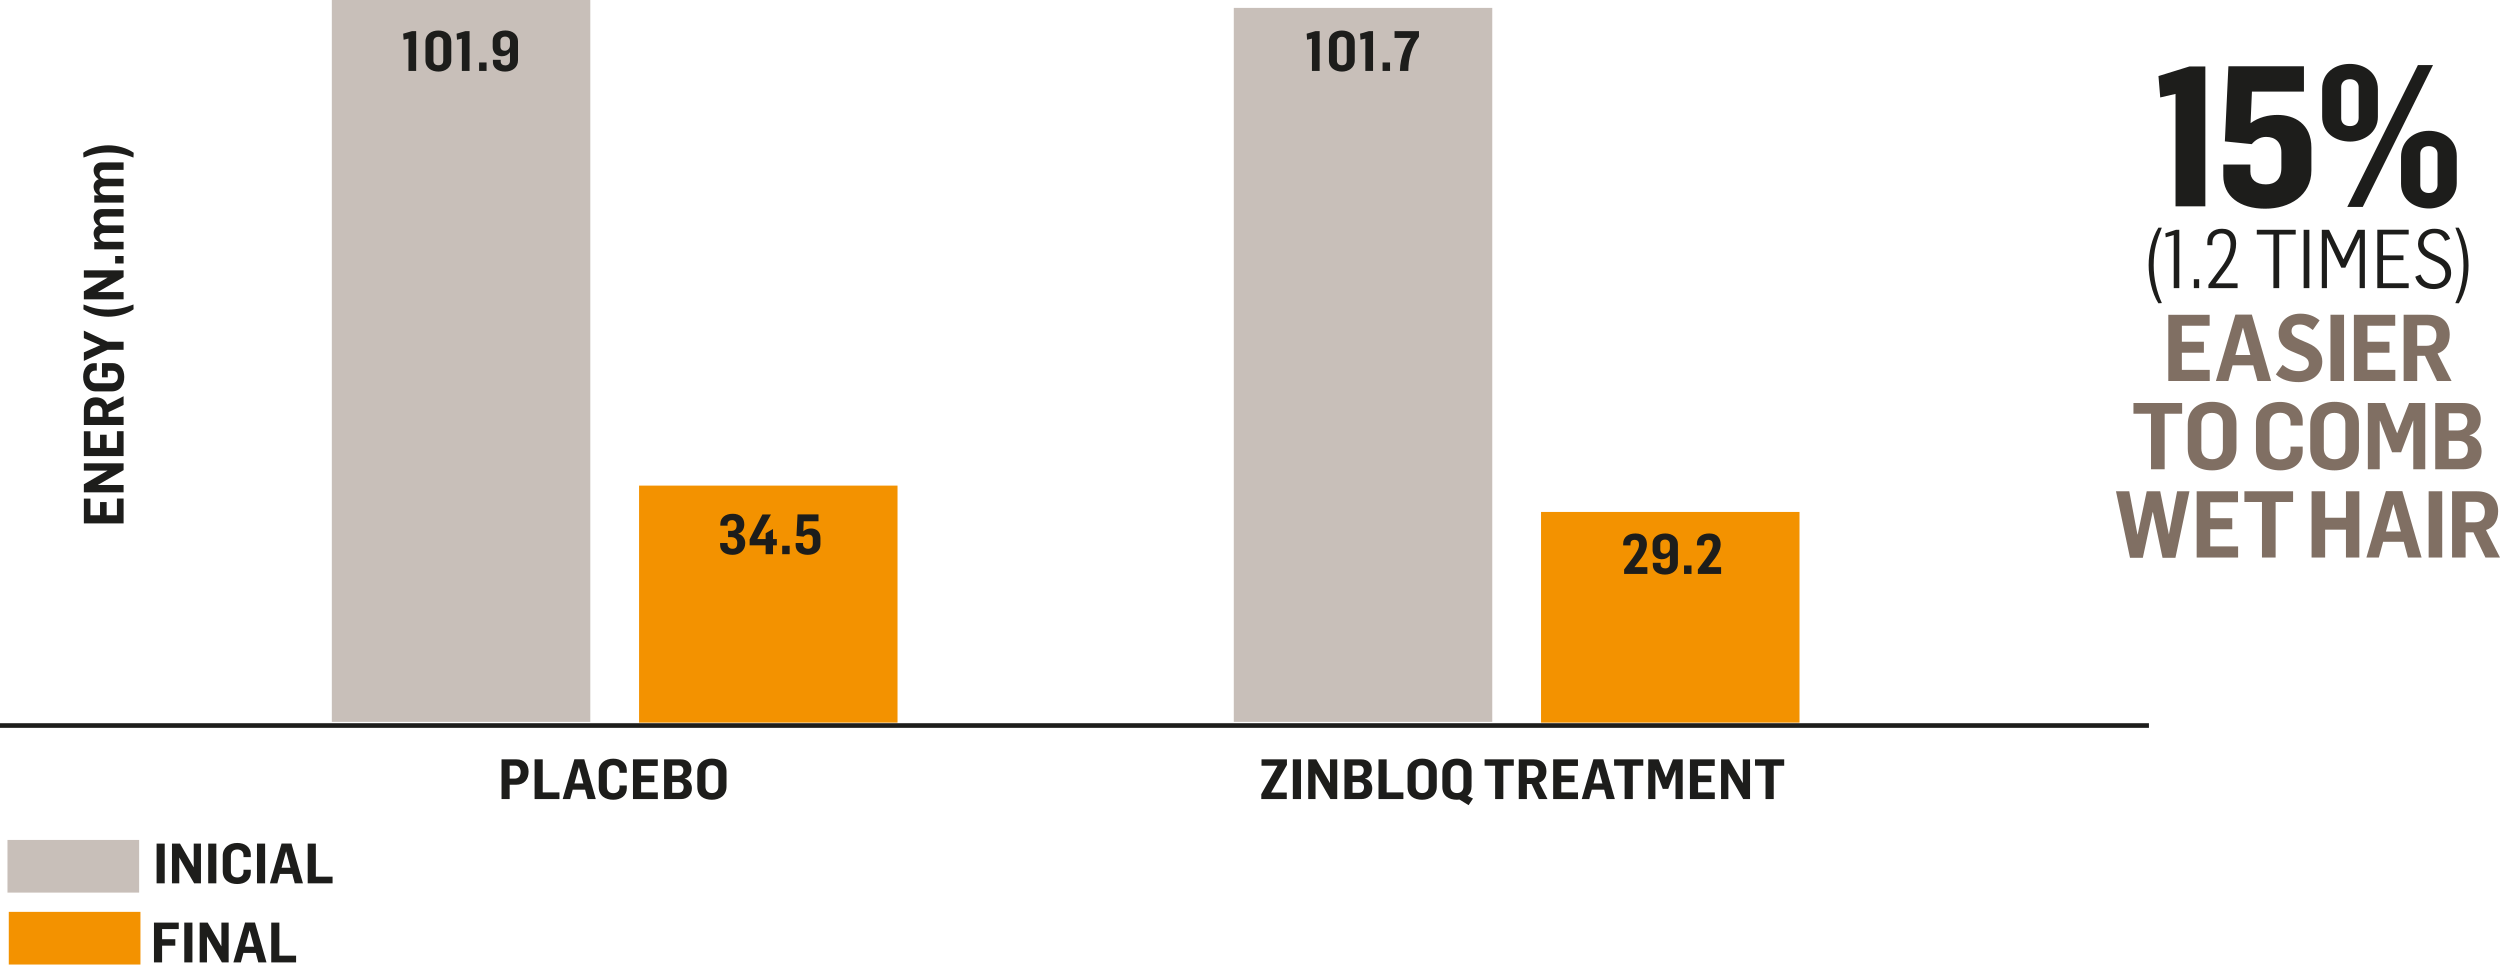 <?xml version="1.0" encoding="UTF-8"?> <svg xmlns="http://www.w3.org/2000/svg" xmlns:xlink="http://www.w3.org/1999/xlink" id="Layer_1" width="538.19" height="207.638" version="1.1" viewBox="0 0 538.19 207.638"><defs><style> .st0, .st1 { fill: none; } .st1 { stroke: #1d1d1b; } .st2 { fill: #f39200; } .st3 { fill: #1d1d1b; } .st4 { clip-path: url(#clippath-1); } .st5 { fill: #c8bfb9; } .st6 { clip-path: url(#clippath); } .st7 { fill: #806f63; } </style><clipPath id="clippath"><rect class="st0" width="538.19" height="207.638"></rect></clipPath><clipPath id="clippath-1"><rect class="st0" width="538.19" height="207.638"></rect></clipPath></defs><rect class="st5" x="71.434" y=".002" width="55.644" height="155.402"></rect><rect class="st5" x="265.606" y="1.7" width="55.642" height="153.704"></rect><rect class="st5" x="1.608" y="180.818" width="28.346" height="11.338"></rect><rect class="st2" x="1.89" y="196.3" width="28.346" height="11.338"></rect><rect class="st2" x="137.574" y="104.54" width="55.642" height="51.024"></rect><rect class="st2" x="331.748" y="110.21" width="55.642" height="45.354"></rect><g class="st6"><line class="st1" y1="156.189" x2="462.614" y2="156.189"></line><path class="st3" d="M380.076,172.025h1.764v-7.176h2.256v-1.38h-6.288v1.38h2.268v7.176ZM370.5,172.025h1.572v-5.532h.024l3.18,5.532h1.464v-8.556h-1.56v5.076h-.024l-2.928-5.076h-1.728v8.556ZM363.804,172.025h5.352v-1.44h-3.6v-2.208h2.844v-1.428h-2.844v-2.064h3.588v-1.416h-5.34v8.556ZM354.828,172.025h1.536v-6.264h.036l1.56,4.068h1.164l1.548-4.08h.024v6.276h1.548v-8.556h-2.088l-1.524,3.876h-.036l-1.536-3.876h-2.232v8.556ZM349.74,172.025h1.764v-7.176h2.256v-1.38h-6.288v1.38h2.268v7.176ZM343.034,168.665l.96-3.504h.024l.948,3.504h-1.932ZM340.514,172.025h1.608l.552-2.028h2.664l.54,2.028h1.764l-2.484-8.58h-2.124l-2.52,8.58ZM334.358,172.025h5.352v-1.44h-3.6v-2.208h2.844v-1.428h-2.844v-2.064h3.588v-1.416h-5.34v8.556ZM328.706,167.477v-2.652h1.224c.864,0,1.26.528,1.26,1.308,0,.9-.456,1.344-1.308,1.344h-1.176ZM326.954,172.025h1.752v-3.252h1.008l1.548,3.252h1.884l-1.812-3.552c1.056-.348,1.572-1.26,1.572-2.436,0-1.524-.924-2.568-2.76-2.568h-3.192v8.556ZM321.866,172.025h1.764v-7.176h2.256v-1.38h-6.288v1.38h2.268v7.176ZM313.658,170.729c-.9,0-1.404-.54-1.404-1.404v-3.168c0-.876.48-1.416,1.368-1.416.84,0,1.416.48,1.416,1.344v3.252c0,.828-.516,1.392-1.38,1.392M316.154,173.333l.948-1.428-1.176-.588c.576-.432.864-1.104.864-2.052v-3.132c0-2.004-1.452-2.82-3.156-2.82-1.74,0-3.132.984-3.132,2.892v3.144c0,2.016,1.428,2.82,3.144,2.82.192,0,.372-.012.54-.048l1.968,1.212ZM306.17,170.729c-.9,0-1.404-.54-1.404-1.404v-3.168c0-.876.48-1.416,1.368-1.416.84,0,1.416.48,1.416,1.344v3.252c0,.828-.516,1.392-1.38,1.392M306.158,172.169c1.692,0,3.144-.9,3.144-2.904v-3.132c0-2.004-1.452-2.82-3.156-2.82-1.74,0-3.132.984-3.132,2.892v3.144c0,2.016,1.428,2.82,3.144,2.82M296.762,172.025h5.352v-1.44h-3.6v-7.116h-1.752v8.556ZM291.17,167.009v-2.22h1.32c.636,0,1.092.36,1.092,1.056,0,.78-.528,1.164-1.188,1.164h-1.224ZM291.17,170.669v-2.316h1.248c.684,0,1.224.336,1.224,1.104s-.444,1.212-1.128,1.212h-1.344ZM289.43,172.025h3.624c1.404,0,2.364-.888,2.364-2.352-.012-.972-.588-1.812-1.56-2.016v-.036c.876-.204,1.452-1.044,1.452-2.028,0-1.296-.84-2.124-2.292-2.124h-3.588v8.556ZM281.63,172.025h1.572v-5.532h.024l3.18,5.532h1.464v-8.556h-1.56v5.076h-.024l-2.928-5.076h-1.728v8.556ZM278.318,172.025h1.752v-8.556h-1.752v8.556ZM271.526,172.025h5.484v-1.404h-3.372l3.408-5.952v-1.2h-5.472v1.38h3.432l-3.48,6.12v1.056Z"></path><path class="st3" d="M153.269,170.729c-.9,0-1.404-.54-1.404-1.404v-3.168c0-.876.48-1.416,1.368-1.416.84,0,1.416.48,1.416,1.344v3.252c0,.828-.516,1.392-1.38,1.392M153.257,172.169c1.692,0,3.144-.9,3.144-2.904v-3.132c0-2.004-1.452-2.82-3.156-2.82-1.74,0-3.132.984-3.132,2.892v3.144c0,2.016,1.428,2.82,3.144,2.82M144.701,167.009v-2.22h1.32c.636,0,1.092.36,1.092,1.056,0,.78-.528,1.164-1.188,1.164h-1.224ZM144.701,170.669v-2.316h1.248c.684,0,1.224.336,1.224,1.104s-.444,1.212-1.128,1.212h-1.344ZM142.961,172.025h3.624c1.404,0,2.364-.888,2.364-2.352-.012-.972-.588-1.812-1.56-2.016v-.036c.876-.204,1.452-1.044,1.452-2.028,0-1.296-.84-2.124-2.292-2.124h-3.588v8.556ZM136.265,172.025h5.352v-1.44h-3.6v-2.208h2.844v-1.428h-2.844v-2.064h3.588v-1.416h-5.34v8.556ZM132.029,172.169c1.62,0,2.904-.864,2.904-2.484v-.588h-1.572v.48c0,.72-.54,1.176-1.32,1.176-.852,0-1.392-.456-1.392-1.392v-3.276c0-.828.504-1.356,1.38-1.356.804,0,1.332.48,1.332,1.2v.444h1.572v-.576c0-1.596-1.296-2.472-2.916-2.472-1.704,0-3.12.984-3.12,2.736v3.36c0,1.92,1.44,2.748,3.132,2.748M123.653,168.665l.96-3.504h.024l.948,3.504h-1.932ZM121.133,172.025h1.608l.552-2.028h2.664l.54,2.028h1.764l-2.484-8.58h-2.124l-2.52,8.58ZM115.085,172.025h5.352v-1.44h-3.6v-7.116h-1.752v8.556ZM109.721,167.621v-2.796h1.152c.792,0,1.212.588,1.212,1.356,0,.9-.48,1.44-1.332,1.44h-1.032ZM107.969,172.025h1.752v-3.084h1.356c1.86,0,2.712-1.248,2.712-2.832,0-1.476-.84-2.64-2.616-2.64h-3.204v8.556Z"></path><path class="st3" d="M108.693,10.925c-.444,0-.972-.192-.972-.936v-1.188c0-.492.348-.924,1.032-.924.672,0,1.032.468,1.032.984v.864c0,.708-.492,1.2-1.092,1.2M108.729,15.413c1.536,0,2.784-.876,2.784-2.436v-4.092c0-1.452-1.2-2.328-2.7-2.328-1.512,0-2.748.756-2.748,2.196v1.392c0,1.104.78,1.968,1.968,1.968.768,0,1.356-.3,1.752-.876v1.872c0,.564-.336.972-1.008.972-.576,0-.984-.312-.984-.852v-.36h-1.68v.492c0,1.26,1.068,2.052,2.616,2.052M103.137,15.269h1.608v-1.824h-1.608v1.824ZM99.429,15.269h1.656V6.701h-.888l-1.908.552.096,1.308,1.044-.252v6.96ZM94.389,14.045c-.72,0-1.08-.372-1.08-1.032v-4.116c0-.528.384-.972,1.068-.972.672,0,1.044.444,1.044.948v4.152c0,.54-.264,1.02-1.032,1.02M94.389,15.413c1.368,0,2.76-.78,2.76-2.424v-3.984c0-1.68-1.296-2.436-2.784-2.436-1.404,0-2.772.756-2.772,2.412v4.008c0,1.668,1.38,2.424,2.796,2.424M87.933,15.269h1.656V6.701h-.888l-1.908.552.096,1.308,1.044-.252v6.96Z"></path><path class="st3" d="M301.366,15.269h1.812c-.012-2.604.708-5.388,2.292-7.344v-1.224h-5.256v1.464h3.528c-.948,1.08-2.352,4.02-2.376,7.104M297.634,15.269h1.608v-1.824h-1.608v1.824ZM293.926,15.269h1.656V6.701h-.888l-1.908.552.096,1.308,1.044-.252v6.96ZM288.886,14.045c-.72,0-1.08-.372-1.08-1.032v-4.116c0-.528.384-.972,1.068-.972.672,0,1.044.444,1.044.948v4.152c0,.54-.264,1.02-1.032,1.02M288.886,15.413c1.368,0,2.76-.78,2.76-2.424v-3.984c0-1.68-1.296-2.436-2.784-2.436-1.404,0-2.772.756-2.772,2.412v4.008c0,1.668,1.38,2.424,2.796,2.424M282.43,15.269h1.656V6.701h-.888l-1.908.552.096,1.308,1.044-.252v6.96Z"></path><path class="st3" d="M173.885,119.445c1.464,0,2.736-.78,2.736-2.28v-1.368c0-1.464-.996-2.028-2.028-2.028-.588,0-1.224.18-1.656.6l.084-2.148h3.18v-1.488h-4.512l-.228,4.632,1.524.168c.24-.252.552-.468.96-.468.624,0,1.032.264,1.032.972v.996c0,.804-.432,1.104-1.032,1.104-.636,0-1.068-.408-1.068-.936v-.3h-1.596v.528c0,1.188,1.032,2.016,2.604,2.016M168.389,119.301h1.608v-1.824h-1.608v1.824ZM164.825,119.301h1.584v-1.908h.828v-1.344h-.828v-2.172l-1.584.924v1.248h-1.8l2.952-5.304h-1.848l-2.748,5.376v1.272h3.444v1.908ZM157.733,119.445c1.392,0,2.7-.864,2.7-2.544,0-.912-.564-1.752-1.5-1.98v-.048c.864-.252,1.296-1.068,1.296-1.992,0-1.368-.864-2.28-2.484-2.28s-2.676.864-2.676,2.22v.348h1.56v-.3c0-.6.372-.9.984-.9.54,0,.972.36.972,1.116,0,.924-.504,1.2-1.176,1.2h-.672v1.344h.732c.384,0,1.248.192,1.248,1.224,0,.852-.252,1.284-1.032,1.284-.624,0-1.068-.396-1.068-.996v-.252h-1.596v.408c0,1.308.96,2.148,2.712,2.148"></path><path class="st3" d="M365.508,123.553h5.004v-1.464h-2.76v-.036l.732-.948c1.02-1.248,1.932-2.556,1.932-3.912,0-1.32-.708-2.352-2.448-2.352-1.524,0-2.664.744-2.664,2.232v.336h1.572v-.288c0-.576.264-.9.912-.9.66,0,.924.408.924.948v.192c0,.792-.648,1.764-1.416,2.856l-1.788,2.376v.96ZM362.532,123.553h1.608v-1.824h-1.608v1.824ZM358.392,119.209c-.444,0-.972-.192-.972-.936v-1.188c0-.492.348-.924,1.032-.924.672,0,1.032.468,1.032.984v.864c0,.708-.492,1.2-1.092,1.2M358.428,123.697c1.536,0,2.784-.876,2.784-2.436v-4.092c0-1.452-1.2-2.328-2.7-2.328-1.512,0-2.748.756-2.748,2.196v1.392c0,1.104.78,1.968,1.968,1.968.768,0,1.356-.3,1.752-.876v1.872c0,.564-.336.972-1.008.972-.576,0-.984-.312-.984-.852v-.36h-1.68v.492c0,1.26,1.068,2.052,2.616,2.052M349.632,123.553h5.004v-1.464h-2.76v-.036l.732-.948c1.02-1.248,1.932-2.556,1.932-3.912,0-1.32-.708-2.352-2.448-2.352-1.524,0-2.664.744-2.664,2.232v.336h1.572v-.288c0-.576.264-.9.912-.9.66,0,.924.408.924.948v.192c0,.792-.648,1.764-1.416,2.856l-1.788,2.376v.96Z"></path><path class="st3" d="M66.24,190.166h5.354v-1.44h-3.6v-7.116h-1.754v8.556ZM60.614,186.806l.96-3.504h.024l.948,3.504h-1.932ZM58.094,190.166h1.608l.552-2.028h2.664l.54,2.028h1.764l-2.484-8.578h-2.124l-2.52,8.578ZM55.322,190.166h1.752v-8.556h-1.752v8.556ZM51.086,190.312c1.62,0,2.904-.866,2.904-2.486v-.588h-1.572v.48c0,.72-.54,1.176-1.32,1.176-.852,0-1.392-.456-1.392-1.392v-3.276c0-.828.504-1.354,1.38-1.354.804,0,1.332.478,1.332,1.198v.444h1.572v-.576c0-1.596-1.296-2.472-2.916-2.472-1.704,0-3.12.984-3.12,2.738v3.358c0,1.922,1.44,2.75,3.132,2.75M44.822,190.166h1.752v-8.556h-1.752v8.556ZM37.022,190.166h1.572v-5.532h.024l3.18,5.532h1.464v-8.556h-1.56v5.076h-.024l-2.928-5.076h-1.728v8.556ZM33.71,190.166h1.752v-8.556h-1.752v8.556Z"></path></g><path class="st3" d="M33.144,198.619v8.556h1.752v-3.6h2.844v-1.392h-2.844v-2.184h3.586v-1.38h-5.338ZM39.67,207.175h1.754v-8.558h-1.754v8.558ZM47.662,198.619v5.076h-.022l-2.93-5.076h-1.728v8.556h1.574v-5.532h.024l3.18,5.532h1.464v-8.556h-1.562ZM58.39,198.619v8.556h5.352v-1.44h-3.6v-7.116h-1.752ZM53.724,200.311h.022l.95,3.504h-1.934l.962-3.504ZM52.762,198.595l-2.52,8.58h1.61l.55-2.028h2.664l.54,2.028h1.764l-2.484-8.58h-2.124Z"></path><g class="st4"><path class="st7" d="M530.789,112.442v-4.42h2.04c1.44,0,2.1.88,2.1,2.18,0,1.5-.76,2.24-2.18,2.24h-1.96ZM527.869,120.022h2.92v-5.42h1.68l2.58,5.42h3.14l-3.02-5.92c1.76-.58,2.62-2.1,2.62-4.06,0-2.54-1.54-4.28-4.6-4.28h-5.32v14.26ZM522.831,120.022h2.92v-14.26h-2.92v14.26ZM513.629,114.422l1.6-5.84h.04l1.58,5.84h-3.22ZM509.429,120.022h2.68l.92-3.38h4.44l.9,3.38h2.94l-4.14-14.3h-3.54l-4.2,14.3ZM497.627,120.022h2.92v-6h4.48v6h2.88v-14.26h-2.88v5.7h-4.48v-5.7h-2.92v14.26ZM486.947,120.022h2.94v-11.96h3.76v-2.3h-10.48v2.3h3.78v11.96ZM472.891,120.022h8.92v-2.4h-6v-3.68h4.74v-2.38h-4.74v-3.44h5.98v-2.36h-8.9v14.26ZM458.539,120.082h2.76l2.1-9.8h.08l2.06,9.8h2.78l3.02-14.32h-2.66l-1.76,9.26h-.02l-1.86-9.26h-2.9l-1.94,9.28h-.06l-1.76-9.28h-2.86l3.02,14.32Z"></path><path class="st7" d="M527.149,92.662v-3.7h2.198c1.06,0,1.82.6,1.82,1.76,0,1.3-.88,1.94-1.978,1.94h-2.04ZM527.149,98.762v-3.86h2.078c1.142,0,2.042.56,2.042,1.84s-.74,2.02-1.88,2.02h-2.24ZM524.249,101.022h6.038c2.342,0,3.94-1.48,3.94-3.92-.018-1.62-.978-3.02-2.598-3.36v-.06c1.458-.34,2.418-1.74,2.418-3.38,0-2.16-1.398-3.54-3.82-3.54h-5.978v14.26ZM509.739,101.022h2.56v-10.44h.06l2.6,6.78h1.94l2.58-6.8h.04v10.46h2.58v-14.26h-3.48l-2.54,6.46h-.06l-2.56-6.46h-3.72v14.26ZM502.601,98.862c-1.5,0-2.34-.9-2.34-2.34v-5.28c0-1.46.8-2.36,2.28-2.36,1.4,0,2.36.8,2.36,2.24v5.42c0,1.38-.86,2.32-2.3,2.32M502.581,101.262c2.82,0,5.24-1.5,5.24-4.84v-5.22c0-3.34-2.42-4.7-5.26-4.7-2.9,0-5.22,1.64-5.22,4.82v5.24c0,3.36,2.38,4.7,5.24,4.7M490.875,101.262c2.7,0,4.84-1.44,4.84-4.14v-.98h-2.62v.8c0,1.2-.9,1.96-2.2,1.96-1.42,0-2.32-.76-2.32-2.32v-5.46c0-1.38.84-2.26,2.3-2.26,1.34,0,2.22.8,2.22,2v.74h2.62v-.96c0-2.66-2.16-4.12-4.86-4.12-2.84,0-5.2,1.64-5.2,4.56v5.6c0,3.2,2.4,4.58,5.22,4.58M476.235,98.862c-1.5,0-2.34-.9-2.34-2.34v-5.28c0-1.46.8-2.36,2.28-2.36,1.4,0,2.36.8,2.36,2.24v5.42c0,1.38-.86,2.32-2.3,2.32M476.215,101.262c2.82,0,5.24-1.5,5.24-4.84v-5.22c0-3.34-2.42-4.7-5.26-4.7-2.9,0-5.22,1.64-5.22,4.82v5.24c0,3.36,2.38,4.7,5.24,4.7M463.061,101.022h2.94v-11.96h3.76v-2.3h-10.48v2.3h3.78v11.96Z"></path><path class="st7" d="M520.366,74.442v-4.42h2.04c1.44,0,2.1.88,2.1,2.18,0,1.5-.76,2.24-2.18,2.24h-1.96ZM517.446,82.022h2.92v-5.42h1.68l2.58,5.42h3.14l-3.02-5.92c1.76-.58,2.62-2.1,2.62-4.06,0-2.54-1.54-4.28-4.6-4.28h-5.32v14.26ZM506.736,82.022h8.92v-2.4h-6v-3.68h4.74v-2.38h-4.74v-3.44h5.98v-2.36h-8.9v14.26ZM501.696,82.022h2.92v-14.26h-2.92v14.26ZM494.876,82.262c2.7,0,5.06-1.58,5.06-4.44,0-1.76-1.06-3.08-3-3.92l-1.76-.76c-1.1-.48-1.86-.94-1.86-1.84,0-1,.64-1.44,1.78-1.44.96,0,1.82.4,2.8,1.18l1.46-2.08c-1.22-.98-2.52-1.44-4.14-1.44-2.94,0-4.68,1.98-4.68,4.26,0,1.84.92,3.1,2.78,3.84l2,.84c.96.4,1.72.82,1.72,1.86,0,.96-.92,1.58-2.16,1.58-1.6,0-2.56-.64-3.48-1.36l-1.46,2.06c1.36,1.24,3.08,1.66,4.94,1.66M481.23,76.422l1.6-5.84h.04l1.58,5.84h-3.22ZM477.03,82.022h2.68l.92-3.38h4.44l.9,3.38h2.94l-4.14-14.3h-3.54l-4.2,14.3ZM466.784,82.022h8.92v-2.4h-6v-3.68h4.74v-2.38h-4.74v-3.44h5.98v-2.36h-8.9v14.26Z"></path><path class="st3" d="M529.323,65.295c1.444-2.252,2.094-5.668,2.094-8.148,0-2.728-.686-5.792-2.094-8.132h-.738c1.038,2.57,1.742,4.77,1.742,8.148,0,3.028-.598,5.51-1.76,8.096l.756.036ZM523.921,62.233c2.234,0,3.748-1.462,3.748-3.486,0-1.688-.986-2.728-2.57-3.448l-1.496-.704c-1.196-.546-1.848-1.232-1.848-2.254,0-1.32,1.038-2.13,2.288-2.13,1.198,0,1.814.476,2.324,1.638l1.09-.422c-.632-1.62-1.812-2.184-3.414-2.184-2.112,0-3.502,1.48-3.502,3.274,0,1.426.898,2.482,2.306,3.134l1.618.756c1.004.44,1.954,1.18,1.954,2.552,0,1.25-.862,2.182-2.394,2.182-1.512,0-2.358-.616-2.956-2.042l-1.126.476c.528,1.742,2.006,2.658,3.978,2.658M511.777,62.021h6.758v-1.038h-5.526v-4.98h4.4v-1.022h-4.4v-4.506h5.526v-1.02h-6.758v12.566ZM499.827,62.021h1.108v-10.842h.052l3.028,6.442h.88l3.044-6.442h.036v10.842h1.126v-12.548h-1.548l-3.046,6.318h-.034l-3.08-6.318h-1.566v12.548ZM495.919,62.021h1.232v-12.548h-1.232v12.548ZM489.407,62.021h1.25v-11.528h3.556v-1.02h-8.378v1.02h3.572v11.528ZM475.415,62.021h6.284v-1.02h-4.716v-.036l1.636-2.182c1.602-2.06,2.764-3.978,2.764-6.354,0-1.866-.968-3.186-3.046-3.186-1.812,0-3.15,1.022-3.15,2.87v.668h1.092v-.634c0-1.108.774-1.9,1.952-1.9,1.392,0,1.92.968,1.954,2.164v.176c0,1.866-.914,3.644-2.41,5.528l-2.36,3.184v.722ZM472.283,62.021h1.144v-1.918h-1.144v1.918ZM467.953,62.021h1.198v-12.548h-.722l-2.288.756.088.862,1.724-.492v11.422ZM464.645,65.295l.756-.052c-1.126-2.464-1.76-5.21-1.76-8.132,0-3.484.688-5.438,1.744-8.096h-.74c-1.426,2.358-2.094,5.368-2.094,8.078,0,2.518.668,5.966,2.094,8.202"></path><path class="st3" d="M505.312,44.548h3.336l15.122-30.538h-3.252l-15.206,30.538ZM522.884,41.55c-1.268,0-1.858-.802-1.858-1.69v-6.758c0-.888.632-1.648,1.858-1.648s1.858.802,1.858,1.648v6.674c0,.844-.548,1.774-1.858,1.774M522.926,44.886c2.872,0,5.956-2.026,5.956-5.448v-5.83c0-3.674-3-5.448-5.998-5.448-3.042,0-5.998,2.028-5.998,5.618v5.786c0,3.548,3.04,5.322,6.04,5.322M505.904,27.146c-1.268,0-1.902-.76-1.902-1.69v-6.716c0-.886.634-1.69,1.902-1.69,1.182,0,1.858.804,1.858,1.69v6.632c0,.93-.55,1.774-1.858,1.774M505.946,30.482c2.872,0,5.956-1.9,5.956-5.322v-5.914c0-3.716-3-5.49-6.04-5.49s-5.956,1.774-5.956,5.364v5.998c0,3.59,2.956,5.364,6.04,5.364M487.66,44.928c5.196,0,9.926-2.83,9.926-8.236v-4.9c0-5.154-3.674-7.054-7.264-7.054-2.028,0-4.098.508-5.83,1.774.296-6.59.296-6.42.296-6.8h11.194v-5.45h-16.262l-.762,16.178,5.788.592c.718-.844,1.732-1.562,3.084-1.562,1.984,0,3.294,1.14,3.294,3.336v3.336c0,2.45-1.352,3.55-3.336,3.55-2.156,0-3.338-1.1-3.338-2.746v-1.522h-5.828v2.408c0,4.352,3.462,7.096,9.038,7.096M468.34,44.422h6.42V14.304h-3.42l-6.674,2.07.38,4.604,3.294-.76v24.204Z"></path><path class="st3" d="M28.78,32.88c-1.428-.996-3.516-1.596-5.424-1.596-1.872,0-4.08.588-5.448,1.596l.072,1.044c1.764-.732,3.408-1.104,5.376-1.104,2.148,0,3.564.396,5.376,1.104l.048-1.044ZM26.608,43.62v-1.62h-3.936c-.756,0-1.26-.516-1.26-1.032,0-.636.456-.864.984-.864h4.212v-1.632h-3.972c-.732,0-1.2-.516-1.2-1.032,0-.636.432-.876.984-.876h4.188v-1.608h-4.74c-1.056,0-1.716.792-1.716,1.668,0,.78.36,1.512,1.092,1.944v.024c-.672.204-1.092.828-1.092,1.56,0,.768.372,1.476,1.116,1.884v.024h-.972v1.56h6.312ZM26.608,53.676v-1.62h-3.936c-.756,0-1.26-.516-1.26-1.032,0-.636.456-.864.984-.864h4.212v-1.632h-3.972c-.732,0-1.2-.516-1.2-1.032,0-.636.432-.876.984-.876h4.188v-1.608h-4.74c-1.056,0-1.716.792-1.716,1.668,0,.78.36,1.512,1.092,1.944v.024c-.672.204-1.092.828-1.092,1.56,0,.768.372,1.476,1.116,1.884v.024h-.972v1.56h6.312ZM26.608,55.104h-1.824v1.608h1.824v-1.608ZM26.608,64.44v-1.572h-5.532v-.024l5.532-3.18v-1.464h-8.556v1.56h5.076v.024l-5.076,2.928v1.728h8.556ZM28.756,66.588l-.024-1.044c-1.692.696-3.528,1.104-5.424,1.104-2.22,0-3.42-.36-5.316-1.104l-.036,1.044c1.44,1.008,3.456,1.596,5.352,1.596,1.884,0,4.08-.6,5.448-1.596M26.608,75.3v-1.74h-3.444l-5.112-2.388v1.632l3.528,1.512-3.528,1.548v1.836l5.1-2.4h3.456ZM26.752,81.144c0-1.608-.852-2.952-2.448-2.964h-2.352v3.048h1.248v-1.404h.996c.72,0,1.176.36,1.176,1.296,0,.888-.54,1.392-1.404,1.392h-3.3c-.828,0-1.392-.528-1.392-1.404,0-.78.456-1.32,1.188-1.32h.372v-1.596h-.564c-1.596,0-2.376,1.392-2.376,2.952,0,1.704.984,3.12,2.748,3.12h3.36c1.92,0,2.748-1.428,2.748-3.12M22.06,89.736h-2.652v-1.224c0-.864.528-1.26,1.308-1.26.9,0,1.344.456,1.344,1.308v1.176ZM26.608,91.488v-1.752h-3.252v-1.008l3.252-1.548v-1.884l-3.552,1.812c-.348-1.056-1.26-1.572-2.436-1.572-1.524,0-2.568.924-2.568,2.76v3.192h8.556ZM26.608,98.184v-5.352h-1.44v3.6h-2.208v-2.844h-1.428v2.844h-2.064v-3.588h-1.416v5.34h8.556ZM26.608,105.984v-1.572h-5.532v-.024l5.532-3.18v-1.464h-8.556v1.56h5.076v.024l-5.076,2.928v1.728h8.556ZM26.608,112.68v-5.352h-1.44v3.6h-2.208v-2.844h-1.428v2.844h-2.064v-3.588h-1.416v5.34h8.556Z"></path></g></svg> 